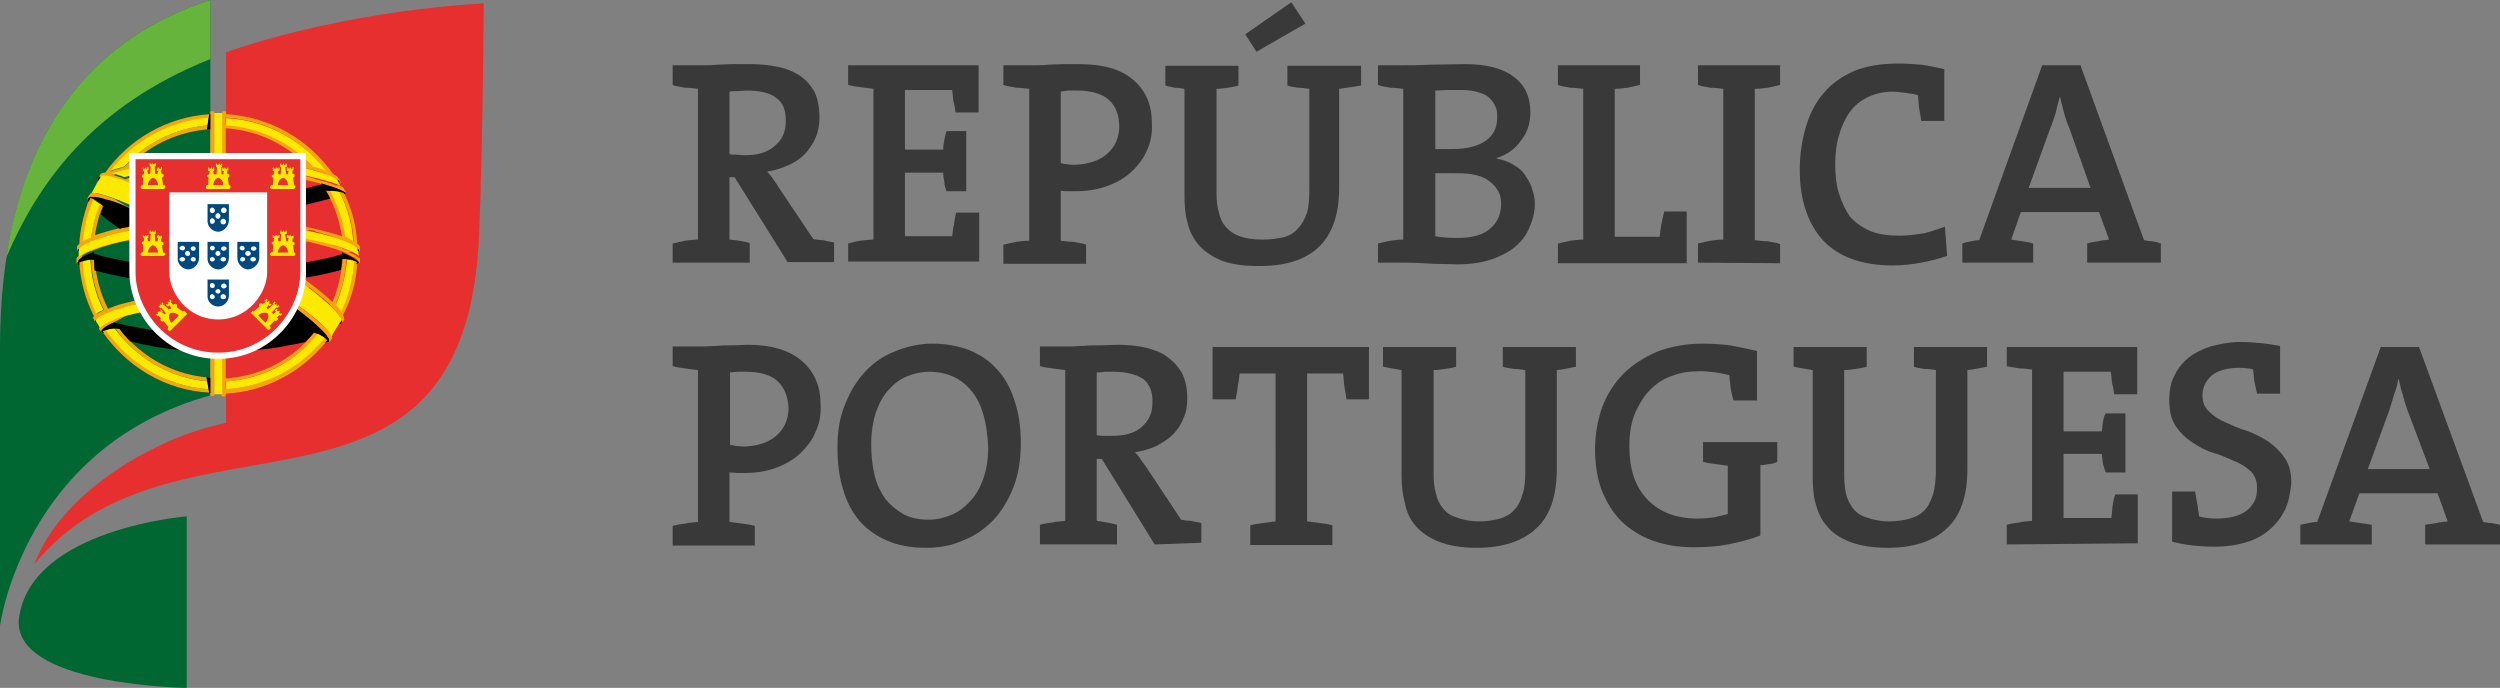 <?xml version="1.0" encoding="utf-8"?>
<!-- Generator: Adobe Illustrator 25.2.1, SVG Export Plug-In . SVG Version: 6.00 Build 0)  -->
<svg version="1.0" id="Camada_1" xmlns="http://www.w3.org/2000/svg" xmlns:xlink="http://www.w3.org/1999/xlink" x="0px" y="0px"
	 viewBox="0 0 444.5 122.3" style="enable-background:new 0 0 444.5 122.3;" xml:space="preserve">
<rect x="0" y="0" width="444.5" height="122.3" fill="#808080" stroke="none"/>
<style type="text/css">
	.st0{fill:#006632;}
	.st1{fill:#E62F2E;}
	.st2{fill:#67B43C;}
	.st3{fill:#F7A412;}
	.st4{fill:#FBE900;}
	.st5{fill:#FFFFFF;}
	.st6{fill:#00487D;}
	.st7{fill:#393939;}
</style>
<path class="st0" d="M37.4,0C12.6,8,0,29.1,0,61.8v49.5c0,0,4.1-31.8,37.4-41V0z"/>
<path class="st1" d="M40.2,9.3c0,0,18.9-7.1,45.8-8.7c0,0-0.1,22.5-0.8,40.8C83,99.2,31.4,69.5,6.1,100.3
	c5.1-13.4,22.4-22.8,34.1-25.1L40.2,9.3z"/>
<path class="st0" d="M33.2,91.8c0,0-27.5,2.2-29.8,17.9c-1.8,12.2,29.8,12.6,29.8,12.6V91.8z"/>
<path class="st2" d="M1.1,45.8c5.7-13.3,15.3-26.9,36.3-35.3V0C16.9,6.6,4.7,22.2,1.1,45.8z"/>
<path class="st3" d="M38.1,69.9v0.4c0,0,0,0.1-0.1,0.1h-0.5l-0.1-0.1v-6.8c0.2,0,0.5,0.1,0.7,0.1v5.7L38.1,69.9z M37.2,69.8
	c-7.9-0.4-14.7-4.7-18.9-10.7c0-0.1-0.1-0.2-0.1-0.2c0.2-0.2,0.4-0.2,0.6-0.3c4.1,6,10.7,10.1,18.3,10.6L37.2,69.8z M17,57.2
	c-0.1,0-0.1-0.1-0.2-0.1c0-0.1-0.2-0.5-0.2-0.5h-0.1c0.1-0.2,0.1-0.3,0.2-0.4c-1.5-2.9-2.4-6.2-2.6-9.5c0.2-0.2,0.4-0.2,0.7-0.2
	c0.1,3.3,1.1,6.5,2.4,9.3c0.4-0.2,0.8-0.4,1.3-0.7c-1.4-2.7-2.2-5.8-2.3-8.9h0.7c0.1,3.1,1,6.1,2.3,8.7c0.8-0.3,1.7-0.7,2.6-0.9
	c0.8-0.2,1.7-0.4,2.6-0.7l0.2,0.7c-0.9,0.2-1.8,0.4-2.7,0.7h-0.1c-0.1,0.1-0.1,0.1-0.1,0.1s-0.1,0-0.1,0.1h-0.2
	c-0.1,0.1-0.1,0.1-0.2,0.2H21c0,0.1-0.1,0.1-0.1,0.1s-0.1,0-0.1,0.1c-0.1,0-0.2,0.1-0.3,0.1c-0.2,0.2-0.5,0.2-0.8,0.3
	c-0.2,0.1-0.4,0.2-0.6,0.3H19c0,0-0.1,0-0.1,0.1h-0.1c-0.2,0.1-0.3,0.2-0.5,0.2l-0.1,0.1h-0.1c0,0-0.1,0-0.1,0.1
	c-0.1,0.1-0.2,0.1-0.3,0.2c-0.2,0.2-0.5,0.3-0.5,0.5v0.1C16.9,57,16.9,57,17,57.2C16.9,57.1,16.9,57.2,17,57.2L17,57.2z M18.1,58.8
	c-0.1,0.1-0.1,0.2,0,0.3c-0.1,0-0.2-0.1-0.2-0.2c-0.1-0.2-0.3-0.4-0.3-0.4v-0.1c0-0.1,0.1-0.2,0.1-0.2v-0.1c0.1-0.1,0.3-0.2,0.5-0.4
	v-0.1h0.1c0.1-0.1,0.2-0.1,0.2-0.1l0.1-0.1h0.1v-0.1c0.1,0,0.1,0,0.1-0.1h0.1c0.1-0.1,0.2-0.2,0.4-0.2c0.1,0,0.1-0.1,0.2-0.1
	c0.2-0.1,0.4-0.2,0.6-0.3c0.1,0,0.1-0.1,0.2-0.1s0.1,0,0.1-0.1c0.1,0,0.1,0,0.2-0.1h0.1c0.1-0.1,0.1-0.1,0.2-0.2H21
	c0.1-0.1,0.2-0.1,0.3-0.1v-0.1h0.1c0.1,0,0.1-0.1,0.3-0.1c0.1,0,0.1-0.1,0.1-0.1h0.1c0.1,0,0.1,0,0.1-0.1c1-0.2,2-0.4,2.9-0.7
	c0.1,0.2,0.2,0.4,0.4,0.6c-1.1,0.2-2.2,0.4-3.2,0.8C20.8,57.1,18.6,58,18.1,58.8L18.1,58.8z M14,46.3c0,0.1-0.1,0.2-0.1,0.2
	c-0.1,0.1-0.2,0.3-0.1,0.5c-0.1-0.1-0.2-0.2-0.2-0.2V46c0.1-0.2,0.1-0.3,0.3-0.4c0-0.1,0-0.1,0.1-0.1c0.1-0.2,0.4-0.3,0.6-0.4
	c0,0,0.1,0,0.1-0.1h0.1l0.1-0.1H15c0-0.1,0.1-0.1,0.1-0.1c0.1,0,0.1,0,0.1-0.1c0.1,0,0.1,0,0.2-0.1c0.1,0,0.1,0,0.1-0.1h0.1
	c0-0.1,0.1-0.1,0.1-0.1h0.1v-0.1c0.1,0,0.1,0,0.2-0.1c0.2-0.1,0.5-0.2,0.7-0.3h0.1C16.9,44,17,44,17,44l0,0l0.1-0.1
	c0,0,0.1,0,0.1-0.1h0.1v-0.1h0.2l0.1-0.1h0.1c0,0,0.1,0,0.1-0.1h0.1l0.1-0.1h0.2c0.1-0.1,0.1-0.1,0.1-0.1h0.1c0,0,0.1,0,0.1-0.1H19
	l0.1-0.1h0.1c0.1,0,0.1,0,0.1-0.1h0.2c0.1-0.1,0.1-0.1,0.2-0.1s0.1-0.1,0.1-0.1H20c0.1,0,0.1-0.1,0.1-0.1h0.2c0,0,0.1,0,0.1-0.1h0.3
	l0.1-0.1H21c0,0,0.1,0,0.1-0.1h0.2c0,0,0.1,0,0.1-0.1h0.3l0.1-0.1h0.3c0.1-0.1,0.1-0.1,0.1-0.1h0.3c0.2-0.1,0.5-0.2,0.8-0.2v0.8
	c-0.3,0-0.5,0.1-0.8,0.1c-2,0.4-4.2,1-5.9,1.7c-0.1,0.1-0.4,0.2-0.6,0.2c-0.5,0.2-1.1,0.5-1.4,0.8C14.5,46,14.3,46.1,14,46.3
	C14.1,46.3,14.1,46.3,14,46.3L14,46.3z M64,46v0.7c0,0.1-0.2,0.2-0.2,0.2c0.2-0.2,0-0.4-0.1-0.5c0,0-0.1-0.1-0.1-0.2h-0.1v-0.1
	c-0.1,0-0.1-0.1-0.2-0.1c-0.1-0.1-0.2-0.2-0.5-0.3c-0.4-0.2-0.8-0.4-1.3-0.7c-0.1-0.1-0.1-0.1-0.2-0.1c-0.2-0.1-0.3-0.2-0.5-0.2
	c-1.7-0.7-3.9-1.2-5.9-1.7c-0.2,0-0.5-0.1-0.7-0.1v-0.8c0.2,0.1,0.5,0.2,0.8,0.2h0.3c0.1,0,0.1,0,0.2,0.1h0.3l0.1,0.1h0.3
	c0,0.1,0.1,0.1,0.1,0.1h0.2c0,0.1,0.1,0.1,0.1,0.1h0.2l0.1,0.1h0.3c0,0.1,0.1,0.1,0.1,0.1h0.2c0,0,0,0.1,0.1,0.1h0.2
	c0.1,0,0.2,0.1,0.2,0.1c0.1,0,0.1,0,0.2,0.1h0.2c0.1,0.1,0.1,0.1,0.2,0.1s0.1,0,0.2,0.1H59c0,0.1,0.1,0.1,0.1,0.1H59
	c0.1,0,0.1,0,0.2,0.1h0.2l0.1,0.1h0.2l0.1,0.1H60c0.1,0.1,0.1,0.1,0.2,0.1c0.2,0,0.2,0.1,0.3,0.1c0,0,0.1,0,0.1,0.1h0.2l0.1,0.1H61
	c0,0,0.1,0,0.1,0.1h0.2c0.2,0.1,0.5,0.2,0.7,0.3h0.2c0,0.1,0,0.1,0.1,0.1h0.1c0,0.1,0.1,0.1,0.1,0.1H62c0,0,0.1,0,0.1,0.1h0.2V45
	h0.1l0.1,0.1h0.1c0.1,0,0.1,0.1,0.2,0.1h0.1v0.1H63c0.1,0,0.1,0.1,0.1,0.1h0.1l0.1,0.1c0.2,0.2,0.5,0.3,0.6,0.4H64
	C63.8,45.7,63.9,45.8,64,46L64,46z M64,43.8v0.7c0,0.1-0.1,0.2-0.2,0.2c0.1-0.1,0-0.2-0.2-0.4l-0.1-0.1c-0.2-0.2-0.4-0.4-0.7-0.5
	h-0.1v-0.1h-0.1c0,0-0.1,0-0.1-0.1h-0.1l-0.1-0.1h-0.1v-0.1H62l-0.1-0.1h-0.1l-0.1-0.1c0,0-0.1,0-0.1-0.1h-0.2l-0.1-0.1h-0.1
	c-0.1,0-0.1-0.1-0.2-0.1c-0.2-0.1-0.5-0.2-0.8-0.3c-0.1,0-0.1,0-0.2-0.1h-0.2v-0.1h-0.2c0,0-0.1-0.1-0.2-0.1c0,0-0.1-0.1-0.2-0.1
	s-0.1,0-0.2-0.1c-0.2,0-0.2-0.1-0.4-0.1c-0.1,0-0.1-0.1-0.2-0.1h-0.2c0-0.1-0.1-0.1-0.2-0.1s0.9,0.3,0.8,0.3s-0.2,0-0.2-0.1
	c-0.1,0-0.2-0.1-0.4-0.1c0,0-0.1,0-0.2-0.1h-0.2c0-0.1-0.1-0.1-0.2-0.1s-0.2,0-0.2-0.1h-0.2c-0.1-0.1-0.2-0.1-0.2-0.1h-0.2v-0.1
	h-0.2c-0.1,0-0.1-0.1-0.2-0.1h-0.2c-0.1,0-0.1-0.1-0.2-0.1h0V41h-0.4c-0.1-0.1-0.1-0.1-0.2-0.1h-0.2c-0.1-0.1-0.2-0.1-0.2-0.1
	C54.8,41,54.6,41,54.4,41v-0.7c0.2,0.1,0.5,0.1,0.8,0.2c2.2,0.5,4.1,1,5.6,1.5c-0.4-2.4-1.1-4.7-2.1-6.7L58,33.9c0,0-0.1,0-0.1-0.1
	h0.8c1.4,2.6,2.4,5.3,2.8,8.3c0.5,0.2,1,0.5,1.4,0.8c-0.2-3.2-1.1-6.2-2.6-8.9c0.3,0.1,0.5,0.2,0.8,0.2c0,0.1,0.1,0.2,0.1,0.2
	c1.3,2.7,2.2,5.7,2.3,8.9C63.8,43.5,63.9,43.7,64,43.8L64,43.8z M63.6,46.7c-0.1,0.1-0.1,0.2-0.1,0.4c-0.2,3.2-1.1,6.2-2.5,8.9
	c0.2,0.4,0.2,0.7,0.2,0.9c0,0-0.2,0.3-0.4,0.4c-0.1,0.2-0.1,0.2-0.3,0.2c0.2-0.1,0.4-0.3,0.2-0.7v-0.2c-0.1-0.1-0.2-0.2-0.2-0.3
	c-0.2-0.2-0.4-0.5-0.6-0.8h-0.1v-0.1l-0.1-0.1c-0.3-0.4-0.7-0.7-1-1.1c0-0.1-0.1-0.1-0.1-0.2c-0.2-0.1-0.2-0.2-0.4-0.3L58,53.5
	c-0.2-0.1-0.2-0.2-0.4-0.3v-0.1c-0.1,0-0.1-0.1-0.2-0.1c-0.2-0.2-0.3-0.2-0.5-0.4l-0.1-0.1c-0.1,0-0.1,0-0.1-0.1c0,0-0.1,0-0.2-0.1
	c-0.1-0.1-0.2-0.2-0.2-0.2c-0.1,0-0.1,0-0.1-0.1c0,0-0.1,0-0.1-0.1H56c0-0.1-0.1-0.1-0.2-0.2c0,0-0.1-0.1-0.2-0.1
	c0-0.1-0.1-0.1-0.2-0.2l-0.2-0.2c-0.1,0-0.1-0.1-0.2-0.1c-0.1-0.1-0.2-0.1-0.2-0.2c-0.1-0.1-0.2-0.1-0.2-0.2h-0.1l-0.1-0.1
	c-0.1,0-0.1-0.1-0.1-0.1s-0.1,0-0.1-0.1H55L54.8,51c0,0,0,0-0.1,0c0-0.1-0.1-0.1-0.1-0.1l-0.1-0.1c0,0-0.1,0-0.1-0.1
	c0,0-0.1,0-0.1-0.1h-0.1L54,50.4c0.1-0.2,0.1-0.5,0.1-0.8c2,1.5,3.8,2.9,5,4.1c0.8-1.8,1.3-3.8,1.6-5.7v-0.2c0-0.1,0-0.2,0.1-0.2V47
	c0,0,0-0.1,0.1-0.2V46h0.7c-0.2,2.9-0.8,5.6-1.9,8c0.4,0.5,0.8,0.8,1,1.2c1.3-2.8,2.1-5.8,2.3-9C63.2,46.4,63.4,46.5,63.6,46.7
	L63.6,46.7z M58.3,60.5l-0.2,0.2L58,60.8L57.8,61c-4.3,5.2-10.6,8.6-17.7,9v0.4c0,0,0,0.1-0.1,0.1h-0.5l-0.1-0.1v-6.7
	c0.2,0,0.5-0.1,0.7-0.1v3.7c5.6-0.4,10.5-2.7,14.2-6.4c0.1-0.1,0.2-0.2,0.2-0.2v-0.1c0.5-0.5,0.9-0.9,1.3-1.4l0.7,0.2
	c-3.9,4.8-9.8,8-16.4,8.4v1.4c7.1-0.4,13.4-3.9,17.6-9.2C58.1,60.2,58.2,60.3,58.3,60.5z M59,59.8c0.1,0.2,0.1,0.3,0,0.4
	c0,0-0.2,0.4-0.3,0.5s-0.2,0.2-0.5,0.3c0.1-0.1,0.5-0.1,0.2-0.7c0-0.1,0-0.2-0.1-0.2s-0.2-0.2-0.2-0.4c-0.2-0.3-0.6-0.7-1-1.1
	c-0.2-0.1-0.3-0.2-0.5-0.4c-1-0.9-2.3-2-4-3.3c0.2-0.2,0.2-0.4,0.3-0.6c2,1.4,3.6,2.8,4.7,3.8l0.2,0.2v0.1H58v0.1h0.1v0.1
	c0.1,0,0.1,0,0.1,0.1v0.1h0.1l0.1,0.1c0.1,0.1,0.1,0.2,0.2,0.2v0.1h0.1V59c0.2,0.2,0.3,0.4,0.4,0.6c0,0.1,0,0.1,0.1,0.1L59,59.8
	L59,59.8z M37.4,22.3v-2.4c0-0.1,0.1-0.1,0.1-0.1H38c0.1,0,0.1,0,0.1,0.1v7.4h-0.7L37.4,22.3z M13.7,44.5v-0.7
	c0.1-0.2,0.2-0.3,0.4-0.4c0.1-2.6,0.8-5.2,1.6-7.6c0.1,0,0.1-0.1,0.1-0.1c0-0.1,0-0.1,0.1-0.2c0-0.1,0.1-0.2,0.1-0.2
	c0-0.1,0-0.1,0.1-0.1s0.3,0.1,0.6,0.2c-1.1,2.3-1.6,4.8-1.9,7.4c0.4-0.2,0.9-0.5,1.4-0.8c0.3-2.1,0.8-4.1,1.6-5.9
	c0.1,0.2,0.3,0.3,0.5,0.5c-0.1,0.3-0.2,0.7-0.4,1v0.1c-0.5,1.3-0.8,2.7-1,4.1c1.6-0.5,3.5-1.1,5.6-1.5c0.2-0.1,0.5-0.1,0.8-0.2V41
	c-0.3,0-0.5,0-0.7,0.1c0,0-0.1,0-0.1,0.1h-0.2c-0.1,0-0.1,0-0.1,0.1h-0.4v0.1h-0.2c-0.1,0-0.1,0.1-0.1,0.1h-0.2
	c-0.1,0-0.1,0.1-0.1,0.1H21c-0.1,0.1-0.1,0.1-0.1,0.1c-0.1,0-0.1,0-0.2,0.1h-0.1c-0.1,0.1-0.1,0.1-0.2,0.1s-0.1,0-0.1,0.1h-0.2
	C20,42,20,42.1,20,42.1c-0.1,0-0.3,0.1-0.4,0.1C19,42,18.9,42,18.8,42l-0.1,0.1c0,0-0.1,0-0.1,0.1h-0.2c-0.1,0-0.1,0.1-0.1,0.1
	c-0.1,0-0.2,0.1-0.4,0.1c-0.1,0.1-0.1,0.1-0.1,0.1l-0.1,0.1c-0.1,0.1-0.2,0.1-0.4,0.1v0.1H17l-0.1,0.1c-0.2,0.1-0.5,0.2-0.7,0.3
	h-0.1C16,43,16,43.1,16,43.1h-0.1c0,0-0.1,0-0.1,0.1h-0.1c0,0.1,0,0.1-0.1,0.1l-0.1,0.1h-0.1c-0.1,0.1-0.1,0.1-0.1,0.1l-0.1,0.1
	L15,43.5c-0.1,0-0.1,0.1-0.1,0.1c-0.1,0-0.1,0-0.1,0.1h-0.1c-0.3,0.2-0.4,0.3-0.7,0.5c-0.1,0.2-0.4,0.3-0.2,0.4
	C13.7,44.6,13.7,44.6,13.7,44.5L13.7,44.5z M37.4,20.3h-0.2H37.4z M60.6,33.1c0.2,0.2,0.5,0.2,0.5,0.4c0,0,0.3,0.5,0.4,0.6
	c0.1,0.2-0.1,0.3-0.2,0.3c0.2,0,0.2-0.2-0.1-0.3c0,0-0.1-0.1-0.2-0.1l0,0c-0.7-0.4-1.7-0.8-2.9-1.1l-0.9-0.2
	c-0.8-0.2-1.8-0.5-2.8-0.7v-0.7c0.1,0.1,0.2,0.1,0.3,0.1h0.1l0.1,0.1h0.3c0,0.1,0.1,0.1,0.1,0.1h0.2c0,0,0,0.1,0.1,0.1h0.2
	c0,0,0.1,0,0.1,0.1H56c0.1,0,0.1,0.1,0.1,0.1h0.3c0.1,0.1,0.1,0.1,0.2,0.1c0.3,0.1,0.7,0.2,1,0.2c0.1,0.1,0.1,0.1,0.2,0.1
	s0.2,0,0.3,0.1c0.2,0,0.2,0.1,0.4,0.1c0.5,0.2,0.9,0.3,1.2,0.5C60,32.9,60.3,32.9,60.6,33.1C60.5,33.1,60.6,33.1,60.6,33.1z
	 M39.5,20.3v-0.4c0-0.1,0-0.1,0.1-0.1h0.5c0.1,0,0.1,0,0.1,0.1v0.4c7.9,0.5,14.7,4.5,19,10.6c0.3,0.2,0.5,0.3,0.8,0.5
	c0,0,0.4,0.7,0.5,0.8c0.2,0.2,0.1,0.3-0.1,0.4c0.1-0.1,0.2-0.2-0.2-0.4c-0.1,0-0.2-0.1-0.2-0.2l-0.1-0.1h-0.1
	c-0.3-0.2-0.7-0.4-1.1-0.6h-0.2c0-0.1-0.1-0.1-0.1-0.1h-0.1l-0.1-0.1H58c0.1-0.1,0.1-0.1,0-0.1s-0.1-0.1-0.2-0.1h-0.2v-0.1
	c-0.1,0-0.2,0-0.3-0.1h-0.2c-0.1-0.1-0.1-0.1-0.2-0.1s-0.1,0-0.2-0.1h-0.2c-0.1,0-0.1-0.1-0.2-0.1h-0.2c0-0.1,0-0.1-0.1-0.1
	c-0.4-0.1-0.8-0.2-1.2-0.3c-0.1,0-0.2-0.1-0.2-0.1h-0.2c0.3,0.1,0.2,0.1,0.1,0.1s-0.2-0.1-0.2-0.1v-1.6c0.4,0.4,0.8,0.8,1.1,1.2
	c0.9,0.2,1.8,0.5,2.5,0.8c-4.1-5.4-10.5-9-17.8-9.4v1.3c4.9,0.3,9.4,2.2,12.9,5h-1c-3.3-2.5-7.4-4.1-11.9-4.4v4.4h-0.7v-6.5
	L39.5,20.3z M23.1,60.6c3.6,3.6,8.3,6,13.7,6.5l0.2,0.7c-6.8-0.6-12.8-4.1-16.5-9.4c0.4,0,0.7,0.1,0.8,0.1
	C21.8,59.2,22.4,59.9,23.1,60.6C23,60.6,23.1,60.6,23.1,60.6z M15.6,35.6c-0.1-0.2,0-0.4,0-0.5l0.4-0.6c0.1-0.1,0.2-0.2,0.4-0.2h0.2
	c0.1,0,0.3,0,0.5,0.1c0.4,0.1,0.9,0.2,1.4,0.3c0.1,0.1,0.4,0.2,0.6,0.2c0.1,0,0.1,0,0.2,0.1h0.1l0.1,0.1h0.1l0.1,0.1H20l0.1,0.1h0.1
	c0,0.1,0.1,0.1,0.1,0.1h0.1c0,0,0.1,0,0.1,0.1h0.1c0,0.1,0.1,0.1,0.1,0.1h0.1v0.1h0.1l0.1,0.1h0.1c0,0,0.1,0,0.1,0.1h0.1
	c0.1,0.1,0.1,0.1,0.1,0.1s0.1,0,0.1,0.1h0.1c0,0,0,0.1,0.1,0.1h0.1c0.1,0,0.1,0.1,0.1,0.1s0.1,0,0.1,0.1h0.1c0.1,0,0.1,0.1,0.1,0.1
	h0.1c0,0,0.1,0,0.1,0.1h0.1l0.1,0.1h0.1l0.1,0.1h0.1c0,0,0.1,0,0.1,0.1h0.1c0,0.1,0,0.1,0.1,0.1h0.1v0.8c-1.8-0.8-3.3-1.4-4.5-1.7
	c-0.2-0.1-0.4-0.2-0.6-0.2c-0.5-0.2-1-0.2-1.4-0.3h-0.7C15.9,35,15.7,35.1,15.6,35.6L15.6,35.6z M36.8,23c-4.2,0.4-8.1,1.9-11.3,4.3
	h-1c3.5-2.8,7.7-4.6,12.4-5L36.8,23z M19.4,30.7L19.4,30.7L19.4,30.7z M17.9,31.4h0.2c0.1-0.1,0.2-0.1,0.4-0.1h0.4
	c0,0.1,0.1,0.1,0.1,0.1h0.4c0.1,0.1,0.1,0.1,0.2,0.1h0.1c0.1,0.1,0.1,0.1,0.3,0.1c0.3,0.1,0.7,0.2,1,0.3l0.1,0.1h0.1l0,0
	c0.1,0,0.2,0.1,0.4,0.1h0.1l0.1,0.1H22c0.1,0.1,0.1,0.1,0.1,0.1h0.1c0,0.1,0.1,0.1,0.1,0.1h0.1c0.1,0,0.1,0.1,0.1,0.1h0.1
	c0.1,0,0.1,0.1,0.2,0.1c0.1,0.1,0.1,0.1,0.1,0.1H23l0.1,0.1h0.1c0.1,0,0.1,0.1,0.2,0.1v-1.4c-0.2,0.1-0.5,0.2-0.7,0.2
	c-0.1,0.1-0.3,0.1-0.5,0.2l-0.1-0.1H22l-0.1-0.1h-0.1c0-0.1-0.1-0.1-0.1-0.1h-0.1c-0.4-0.2-0.8-0.2-1.1-0.4h-0.2
	c-0.1-0.1-0.1-0.1-0.1-0.1h0.1c0.1-0.1,0.1-0.1,0.1-0.1c0.1,0,0.1-0.1,0.1-0.1c0.1,0,0.2-0.1,0.4-0.1c0,0,0.1,0,0.1-0.1
	c0.7-0.2,1.4-0.4,2.3-0.6v-0.7h-0.1h0.1v-0.9l-1.2,1.2c-1,0.3-1.8,0.5-2.5,0.8c4.1-5.3,10.4-8.9,17.5-9.5l0.2-0.7
	c-7.7,0.5-14.4,4.5-18.6,10.4c-0.4,0-0.6,0.1-0.8,0.2l-0.4,0.7v0.3C17.4,31.7,17.6,31.4,17.9,31.4z"/>
<path class="st4" d="M16.2,42.2c0.3-2.1,0.8-4.1,1.6-5.9c-0.5-0.4-0.9-0.6-1.2-0.8c-1.1,2.3-1.6,4.8-1.9,7.4
	C15.2,42.7,15.7,42.4,16.2,42.2z M59.7,54.2c0.4,0.5,0.8,0.8,1,1.2c1.3-2.8,2.1-5.8,2.3-9c-0.5-0.2-1-0.2-1.3-0.2
	C61.4,49,60.8,51.7,59.7,54.2z M18.4,55.1c-1.4-2.7-2.2-5.8-2.3-8.9c-0.4,0-0.8,0.1-1.4,0.3c0.1,3.3,1.1,6.5,2.4,9.3
	C17.5,55.5,17.9,55.3,18.4,55.1z M40.2,67.8v1.4c7.1-0.4,13.4-3.9,17.6-9.2c-0.3-0.2-0.8-0.4-1.3-0.7C52.7,64.2,46.8,67.4,40.2,67.8
	z M20.4,58.4c-0.5,0-1,0.1-1.6,0.3c4,5.9,10.7,10,18.3,10.5l-0.2-1.4C30.1,67.2,24.2,63.6,20.4,58.4z M40.2,22.3
	c4.9,0.3,9.4,2.2,12.9,5h1.3v1.1c0.4,0.4,0.8,0.8,1.1,1.2c0.9,0.2,1.8,0.5,2.5,0.8c-4.1-5.4-10.5-9-17.8-9.4L40.2,22.3z M60.3,34
	c-0.7-0.1-1.2-0.2-1.7-0.2c1.4,2.6,2.4,5.3,2.8,8.3c0.5,0.2,1,0.5,1.4,0.8C62.6,39.7,61.7,36.7,60.3,34z M19.6,30.4
	c4.1-5.3,10.4-8.9,17.5-9.5l-0.2,1.4c-4.7,0.4-8.9,2.2-12.4,5h-1.2v1.1l-1.2,1.2C21.2,29.9,20.3,30.1,19.6,30.4z"/>
<path class="st4" d="M59.9,31.9c-1.1-0.8-3.4-1.4-5.6-2v1.3c2.7,0.6,5.2,1.3,6.2,1.8L59.9,31.9z"/>
<path class="st4" d="M22.1,31.5c0.4-0.1,0.8-0.2,1.2-0.3V30c-1.3,0.2-2.4,0.5-3.3,0.8C20.6,31,21.4,31.2,22.1,31.5z"/>
<path class="st4" d="M23.3,41c-0.3,0-0.5,0-0.7,0.1c-3.5,0.7-7.4,1.9-8.6,3.1v0.1v1.4c1-1,4.4-2.2,8.6-3c0.2-0.1,0.5-0.2,0.8-0.2
	L23.3,41z"/>
<path class="st4" d="M63.6,44.2c-1.1-1.2-5.1-2.4-8.6-3.1C54.8,41,54.6,41,54.4,41v1.4c0.2,0.1,0.5,0.2,0.8,0.2
	c4.2,0.8,7.6,2,8.6,2.9L63.6,44.2C63.6,44.3,63.6,44.2,63.6,44.2z"/>
<path class="st4" d="M24.5,54c-0.9,0.2-1.8,0.4-2.7,0.7c-2.1,0.6-4.4,1.5-4.8,2.3l0.8,1.3c0.5-0.6,2-1.4,4.5-2.2
	c1-0.2,2-0.4,2.9-0.7C24.9,54.9,24.7,54.4,24.5,54z"/>
<path class="st4" d="M39.5,20.1h-1.4v7.2h1.4V20.1z"/>
<path class="st4" d="M38.8,63.6h-0.7v6.5h1.4v-6.5H38.8z"/>
<path class="st4" d="M60.5,56.4c-0.9-1.5-3.5-3.6-6.4-5.9c-0.2,1.3-0.6,2.6-1.1,3.8c3.3,2.4,5.6,4.4,5.9,5.5l1.8-2.9
	C60.8,56.7,60.7,56.6,60.5,56.4z"/>
<path class="st4" d="M23.3,32.6c-2.2-0.9-3.8-1.4-4.8-1.4c-0.3,0-0.5,0.1-0.6,0.1l-1.6,3h0.2c1.1,0,3.6,0.8,6.8,2.2V32.6z"/>
<path d="M58.5,60.3C58.5,60.3,58.4,60.3,58.5,60.3c-0.1-0.2-0.1-0.2-0.2-0.3c-0.2-0.4-0.8-1.1-1.7-1.9c0-0.1-0.1-0.1-0.1-0.1
	c-0.9-0.9-2.3-2-3.9-3.2c-0.6,1.6-1.6,3-2.8,4.2c-1.4,1.4-3.1,2.6-5,3.3c2.4-0.2,4.7-0.5,6.5-0.9c0.7-0.1,1.7-0.3,3-0.6
	c0.5-0.5,1.1-1.1,1.5-1.7c1.3,0.4,2.2,1.1,2.4,1.4c-0.2,0.2-0.2,0.2-0.4,0.4H58c0.1,0,0.2,0,0.2-0.1C58.4,60.9,58.6,60.8,58.5,60.3z
	 M63.8,46.6L63.8,46.6L63.8,46.6c-0.1-0.1-0.1-0.1-0.2-0.1l-0.1-0.1c-0.1-0.1-0.1-0.2-0.2-0.2c-0.5-0.3-1.1-0.8-2-1.1
	c-0.2-0.1-0.3-0.2-0.5-0.2v0.3c-2.3,0.7-5,1.2-6.6,1.5V48c0,0.4-0.1,0.9-0.1,1.4c2.6-0.4,4.7-0.9,6.5-1.4c0.1-0.6,0.2-1.3,0.2-1.9
	c0.5-0.1,1.6-0.1,2.7,0.5c-0.1,0.1-0.1,0.2-0.1,0.4c0.2-0.1,0.2-0.2,0.3-0.2L63.8,46.6L63.8,46.6z M60.4,57.6h0.2
	c0.1-0.1,0.2-0.3,0.2-0.7L60.4,57.6z M60.3,32.4c0.1-0.1,0.1-0.2-0.2-0.4c-0.1,0-0.2-0.1-0.2-0.2L60.3,32.4L60.3,32.4z M63.8,44.6
	c0.1-0.1,0-0.2-0.2-0.4v0.4H63.8z M54.4,33.5v2.9c1.7-0.4,3.2-0.8,4.3-1.1c-0.2-0.5-0.5-1-0.8-1.4c0.4,0.1,1.7-0.1,3.2,0.4
	c0,0.1,0.1,0.2,0.1,0.2c0.1,0,0.1-0.1,0.1-0.1h0.1c0.1,0,0.2-0.2-0.2-0.3c0,0-0.1-0.1-0.2-0.1c-0.9-0.5-2.2-0.9-3.9-1.4
	c0,0.1,0.1,0.1,0.1,0.2C56.4,33,55.4,33.2,54.4,33.5z"/>
<path d="M17,56.9c-0.1,0.1-0.1,0.2-0.1,0.2s0,0.1,0.1,0.1h0.1L17,56.9z M27.8,59c0-0.1-0.1-0.2-0.1-0.2c-2.3-0.4-4.7-0.8-7.2-1.4
	c0,0-0.1,0-0.1-0.1c-1.1,0.4-2,0.9-2.3,1.4c-0.1,0.1-0.1,0.2,0,0.3s0.3,0.2,0.4,0.2c-0.1-0.1-0.2-0.2-0.2-0.3c1.4-0.7,2.7-0.5,3-0.4
	c0.5,0.8,1.2,1.5,1.9,2.2c2.7,0.7,5.9,1.3,9.5,1.6C30.8,61.5,29.3,60.3,27.8,59z M37.2,69.8c0.1,0,0.2,0.1,0.2,0.1v-2.7
	c-0.2,0-0.5-0.1-0.7-0.1L37.2,69.8z M23.3,48v-1.4c-1.7-0.3-4.4-0.8-6.6-1.5v-0.3c-0.3,0.1-0.5,0.2-0.8,0.3
	c-0.2,0.1-0.4,0.2-0.6,0.2v0.1h-0.1c-0.4,0.2-0.9,0.5-1.2,0.8c0,0.1-0.1,0.1-0.1,0.2l0.1,0l-0.1,0.1v0.1h-0.1v0.3
	c0.1,0,0.1,0.1,0.3,0.2c0-0.2,0-0.3-0.1-0.4c1.2-0.6,2.3-0.6,2.7-0.5c0,0.6,0.1,1.3,0.1,1.9c1.7,0.4,4,1,6.5,1.4
	C23.3,49.4,23.3,48,23.3,48z M15.8,35.9c0.1-0.2,0.1-0.5,0.3-0.7c0.3,0.1,1.4,0.5,2.3,1.5c-0.2,0.5-0.4,0.9-0.5,1.4
	c0.9,0.8,2,1.6,3.4,2.6c0.5-0.2,0.9-0.2,1.4-0.3c0.2-0.1,0.5-0.1,0.8-0.2v-3c-1.7-0.8-3.1-1.4-4.4-1.7H19c-1.1-0.4-2-0.5-2.5-0.5H16
	c-0.1,0.1-0.3,0.2-0.4,0.5v-0.1v0.1C15.6,35.6,15.7,35.8,15.8,35.9z M37.4,20.3h-0.2L36.8,23c0.2,0,0.4,0,0.6,0V20.3z M14,44.6v-0.4
	c-0.1,0.2-0.2,0.3-0.1,0.4H14z M17.5,32.2c0-0.2-0.1-0.2-0.1-0.3c0-0.2,0.1-0.5,0.5-0.5L17.5,32.2z"/>
<path class="st5" d="M38.8,63.8c-9.5,0-15.8-8-15.8-15.4V27.2h31.4v21.2C54.5,55.8,48.2,63.8,38.8,63.8z"/>
<path class="st1" d="M47.5,48.4c0,3.6-3.3,8.4-8.7,8.4c-5.5,0-8.7-4.8-8.7-8.4V34.2h17.4V48.4z M24.1,28.3v20.1
	c0,6.9,5.9,14.3,14.7,14.3c8.7,0,14.6-7.4,14.6-14.3V28.3H24.1z"/>
<path class="st4" d="M26.3,32.9c0.1-1.1,0.9-1.3,0.9-1.3s0.8,0.2,0.9,1.3H26.3z M29,32.9l-0.2-1.3c0.2-0.1,0.3-0.2,0.3-0.4
	s-0.1-0.3-0.4-0.3l-0.1-0.6h0.1c0.1,0,0.1-0.1,0.1-0.1v-0.5h-0.2V30h-0.3v-0.2h-0.2V30H28v-0.2h-0.1v0.5c0,0,0,0.1,0.1,0.1h0.1
	L28,30.9h-0.4l-0.1-1.3h0.1l0.1-0.1V29h-0.2v0.2h-0.3V29h-0.1v0.2h-0.3V29h-0.2v0.5c0,0,0.1,0,0.1,0.1h0.1l-0.1,1.3h-0.4l-0.1-0.6
	h0.1l0.1-0.1v-0.5h-0.2V30H26v-0.2h-0.2V30h-0.3v-0.2h-0.1v0.5c0,0,0,0.1,0.1,0.1h0.1V31h-0.1c-0.1,0-0.3,0.2-0.3,0.3
	s0.1,0.3,0.3,0.3l-0.1,1.3c-0.2,0-0.4,0.2-0.4,0.4s0.1,0.3,0.4,0.3H29c0.2,0,0.4-0.2,0.4-0.3C29.4,33,29.3,32.9,29,32.9z"/>
<path class="st4" d="M37.9,32.9c0.1-1.1,0.9-1.3,0.9-1.3s0.9,0.2,0.9,1.3H37.9z M40.7,32.9L40.7,32.9l-0.2-1.3
	c0.2-0.1,0.3-0.2,0.3-0.4s-0.2-0.3-0.3-0.3h-0.1v-0.6h0.2v-0.5h-0.2V30h-0.3v-0.2h-0.2V30h-0.2v-0.2h-0.2v0.5l0.1,0.1h0.2L39.7,31
	h-0.3l-0.1-1.3h0.1l0.1-0.1v-0.5h-0.2v0.2h-0.2v-0.2h-0.2v0.2h-0.3v-0.2h-0.2v0.5l0.1,0.1h0.1L38.5,31H38l-0.1-0.6H38
	c0.1,0,0.1-0.1,0.1-0.1v-0.5h-0.2V30h-0.2v-0.2h-0.2V30h-0.3v-0.2H37v0.5c0,0,0,0.1,0.1,0.1h0.2L37.2,31c-0.2,0-0.4,0.2-0.4,0.3
	s0.2,0.3,0.3,0.3L37,32.9h-0.1c-0.2,0-0.3,0.2-0.3,0.4s0.1,0.3,0.3,0.3h3.8c0.2,0,0.3-0.2,0.3-0.3C41,33,40.9,32.9,40.7,32.9
	L40.7,32.9z"/>
<path class="st4" d="M49.4,32.9c0.1-1.1,0.9-1.3,0.9-1.3s0.9,0.2,0.9,1.3H49.4z M52.3,32.9L52.3,32.9l-0.2-1.3
	c0.2-0.1,0.3-0.2,0.3-0.4s-0.2-0.3-0.3-0.3H52v-0.6h0.1c0.1,0,0.1-0.1,0.1-0.1v-0.5H52V30h-0.3v-0.2h-0.2V30h-0.2v-0.2H51v0.5
	c0,0,0,0.1,0.1,0.1h0.2L51.2,31h-0.3l-0.2-1.3h0.2l0.1-0.1v-0.5h-0.2v0.2h-0.3v-0.2h-0.2v0.2H50v-0.2h-0.2v0.5c0,0,0.1,0,0.1,0.1H50
	L49.9,31h-0.4l-0.1-0.6h0.2l0.1-0.1v-0.5h-0.2V30h-0.2v-0.2H49V30h-0.3v-0.2h-0.2v0.5c0,0,0,0.1,0.1,0.1h0.1V31
	c-0.2,0-0.4,0.2-0.4,0.3s0.2,0.3,0.3,0.3l-0.1,1.3h-0.1c-0.2,0-0.4,0.2-0.4,0.4s0.2,0.3,0.4,0.3h3.8c0.2,0,0.3-0.2,0.3-0.3
	C52.6,33,52.4,32.9,52.3,32.9L52.3,32.9z"/>
<path class="st4" d="M26.3,44.9c0.1-1.1,0.9-1.3,0.9-1.3s0.8,0.2,0.9,1.3H26.3z M29,44.9l-0.2-1.3c0.2,0,0.3-0.1,0.3-0.3
	S29,43,28.7,43l-0.1-0.6h0.1c0.1,0,0.1,0,0.1-0.1v-0.4h-0.2V42h-0.3v-0.2h-0.2V42H28v-0.2h-0.1v0.4c0,0,0,0.1,0.1,0.1h0.1L28,42.9
	h-0.4l-0.1-1.3h0.1l0.1-0.1V41h-0.2v0.2h-0.3V41h-0.1v0.2h-0.3V41h-0.2v0.5l0.1,0.1h0.1l-0.1,1.3h-0.4l-0.1-0.6h0.1
	c0,0,0.1,0,0.1-0.1v-0.4h-0.2V42H26v-0.2h-0.2V42h-0.3v-0.2h-0.1v0.4c0,0,0,0.1,0.1,0.1h0.1v0.6h-0.1c-0.1,0-0.3,0.2-0.3,0.3
	s0.1,0.3,0.3,0.3l-0.1,1.3c-0.2,0-0.4,0.2-0.4,0.4s0.1,0.3,0.4,0.3H29c0.2,0,0.4-0.2,0.4-0.3C29.4,45,29.3,44.9,29,44.9z"/>
<path class="st4" d="M49.4,44.9c0.1-1.1,0.9-1.3,0.9-1.3s0.9,0.2,0.9,1.3H49.4z M52.3,44.9L52.3,44.9l-0.2-1.3
	c0.2,0,0.3-0.1,0.3-0.3S52.2,43,52.1,43H52v-0.6h0.1c0.1,0,0.1,0,0.1-0.1v-0.4H52V42h-0.3v-0.2h-0.2V42h-0.2v-0.2H51v0.4
	c0,0,0,0.1,0.1,0.1h0.2l-0.1,0.6h-0.3l-0.2-1.3h0.2l0.1-0.1V41h-0.2v0.2h-0.3V41h-0.2v0.2H50V41h-0.2v0.5l0.1,0.1H50l-0.1,1.3h-0.4
	l-0.1-0.6h0.2c0,0,0.1,0,0.1-0.1v-0.4h-0.2V42h-0.2v-0.2H49V42h-0.3v-0.2h-0.2v0.4c0,0,0,0.1,0.1,0.1h0.1v0.6
	c-0.2,0-0.4,0.2-0.4,0.3s0.2,0.3,0.3,0.3l-0.1,1.3h-0.1c-0.2,0-0.4,0.2-0.4,0.4s0.2,0.3,0.4,0.3h3.8c0.2,0,0.3-0.2,0.3-0.3
	C52.6,45,52.4,44.9,52.3,44.9L52.3,44.9z"/>
<path class="st4" d="M30.5,57.4c-0.8-0.8-0.3-1.7-0.3-1.7s0.8-0.4,1.6,0.4L30.5,57.4z M32.5,55.4L32.5,55.4l-1.1-0.8
	c0.1-0.2,0.1-0.3,0-0.5c-0.1-0.1-0.4-0.1-0.5,0l-0.1,0.1l-0.4-0.4v-0.1l0.1-0.1v-0.1l-0.3-0.3l-0.1,0.2l0.1,0.2L30,53.8l-0.1-0.2
	l-0.1,0.2l0.1,0.2l-0.1,0.2L29.6,54l-0.1,0.2l0.3,0.3h0.1l0.1-0.1l0.1-0.1l0.4,0.5L30,55l-1-0.9l0.1-0.1l0,0l-0.3-0.3l-0.1,0.2
	l0.1,0.2l-0.2,0.2L28.5,54l-0.1,0.2l0.1,0.1l-0.1,0.2l-0.1-0.2l-0.1,0.2l0.3,0.3h0.1l0.1-0.1l0.8,1l-0.2,0.2l-0.5-0.4l0.1-0.1
	c0-0.1,0.1-0.1,0-0.1L28.6,55l-0.1,0.1l0.1,0.2l-0.1,0.2l-0.1-0.2L28,55.5l0.1,0.2l-0.2,0.2l-0.1-0.1l-0.1,0.1l0.3,0.3
	c0.1,0.1,0.1,0.1,0.1,0l0.1-0.1l0.4,0.5c-0.1,0.2-0.1,0.4,0,0.4c0.1,0.2,0.3,0.2,0.5,0.1l0.8,1v0.1c-0.1,0.2-0.1,0.4,0,0.5
	c0.1,0.2,0.3,0.2,0.5,0l2.7-2.7c0.2-0.1,0.2-0.3,0-0.4C32.8,55.2,32.6,55.2,32.5,55.4z"/>
<path class="st4" d="M45.9,56.1c0.8-0.8,1.7-0.4,1.7-0.4s0.4,0.8-0.4,1.7L45.9,56.1z M44.8,55.4c-0.2,0.2-0.2,0.4,0,0.4l2.7,2.7
	c0.1,0.2,0.3,0.2,0.5,0c0.2-0.1,0.2-0.3,0-0.5l-0.1,0l0.9-1c0.2,0.1,0.3,0.1,0.5-0.1c0.2-0.1,0.2-0.3,0-0.4h-0.1l0.5-0.5l0.1,0.1
	c0,0.1,0.1,0.1,0.1,0l0.3-0.3L50,55.7l-0.2,0.1l-0.2-0.2l0.2-0.2l-0.2-0.2l-0.2,0.2l-0.2-0.2l0.2-0.2l-0.2-0.1l-0.3,0.3v0.1l0.1,0.1
	h0.1l-0.5,0.4l-0.3-0.2l0.9-1l0.1,0.1h0.1l0.3-0.3l-0.2-0.2l-0.2,0.2l-0.2-0.2l0.2-0.1L49.1,54L49,54.2L48.8,54l0.2-0.2l-0.2-0.2
	L48.5,54l0,0l0.1,0.1l-1,0.9l-0.2-0.3l0.4-0.5v0.1l0.1,0.1H48l0.3-0.3L48.2,54L48,54.1l-0.2-0.2l0.2-0.2l-0.2-0.2l-0.2,0.2l-0.2-0.2
	l0.2-0.2l-0.2-0.2l-0.3,0.3c-0.1,0,0,0.1,0,0.1l0.1,0.1v0.1l-0.5,0.4V54c-0.2-0.1-0.4-0.1-0.5,0c-0.2,0.2-0.2,0.3-0.1,0.5l-1,0.9
	L45,55.3C45.1,55.2,44.9,55.2,44.8,55.4z"/>
<path class="st5" d="M39.8,52.4c-0.2,0-0.4,0.2-0.4,0.4s0.2,0.4,0.4,0.4s0.4-0.2,0.4-0.4C40.2,52.5,40.1,52.4,39.8,52.4z"/>
<path class="st5" d="M37.7,52.4c-0.2,0-0.4,0.2-0.4,0.4s0.2,0.4,0.4,0.4s0.4-0.2,0.4-0.4C38.1,52.5,38,52.4,37.7,52.4z"/>
<path class="st6" d="M38.8,41.2c0.8,0,1.9-0.8,1.9-2.1v-2.8h-3.8v2.8C36.8,40.4,37.9,41.2,38.8,41.2z"/>
<path class="st5" d="M38.2,37.4c0-0.2-0.2-0.5-0.5-0.5c-0.2,0-0.4,0.2-0.4,0.5c0,0.2,0.2,0.5,0.4,0.5C38,37.9,38.2,37.7,38.2,37.4z"
	/>
<path class="st5" d="M39.2,38.4c0-0.2-0.2-0.5-0.4-0.5c-0.3,0-0.5,0.2-0.5,0.5s0.2,0.5,0.5,0.5C39,38.9,39.2,38.6,39.2,38.4z"/>
<path class="st5" d="M40.2,39.4c0-0.2-0.2-0.5-0.5-0.5s-0.5,0.2-0.5,0.5s0.2,0.5,0.5,0.5S40.2,39.7,40.2,39.4z"/>
<path class="st5" d="M39.8,37.9c0.2,0,0.5-0.2,0.5-0.5c0-0.2-0.2-0.5-0.5-0.5s-0.5,0.2-0.5,0.5S39.5,37.9,39.8,37.9z"/>
<path class="st5" d="M37.7,39.8c0.3,0,0.5-0.2,0.5-0.5c0-0.2-0.2-0.5-0.5-0.5c-0.2,0-0.4,0.2-0.4,0.5C37.4,39.7,37.5,39.8,37.7,39.8
	z"/>
<path class="st6" d="M38.8,47.9c0.8,0,1.9-0.8,1.9-2.1V43h-3.8v2.8C36.8,47.1,37.9,47.9,38.8,47.9z"/>
<path class="st5" d="M38.2,44.1c0-0.2-0.2-0.4-0.5-0.4c-0.2,0-0.4,0.2-0.4,0.4s0.2,0.4,0.4,0.4C38,44.6,38.2,44.3,38.2,44.1z"/>
<path class="st5" d="M39.2,45.1c0-0.2-0.2-0.5-0.4-0.5c-0.3,0-0.5,0.2-0.5,0.5c0,0.2,0.2,0.4,0.5,0.4C39,45.5,39.2,45.3,39.2,45.1z"
	/>
<path class="st5" d="M40.2,46.1c0-0.2-0.2-0.4-0.5-0.4s-0.5,0.2-0.5,0.4s0.2,0.4,0.5,0.4S40.2,46.3,40.2,46.1z"/>
<path class="st5" d="M39.8,44.6c0.2,0,0.5-0.2,0.5-0.4s-0.2-0.4-0.5-0.4s-0.5,0.2-0.5,0.4S39.5,44.6,39.8,44.6z"/>
<path class="st5" d="M37.7,46.5c0.3,0,0.5-0.2,0.5-0.4s-0.2-0.4-0.5-0.4c-0.2,0-0.4,0.2-0.4,0.4S37.5,46.5,37.7,46.5z"/>
<path class="st6" d="M33.5,47.9c0.8,0,1.9-0.8,1.9-2.1V43h-3.8v2.8C31.5,47.1,32.6,47.9,33.5,47.9z"/>
<path class="st5" d="M32.9,44.1c0-0.2-0.2-0.4-0.5-0.4c-0.2,0-0.5,0.2-0.5,0.4s0.2,0.4,0.5,0.4C32.7,44.6,32.9,44.3,32.9,44.1z"/>
<path class="st5" d="M33.8,45.1c0-0.2-0.2-0.5-0.4-0.5c-0.3,0-0.5,0.2-0.5,0.5c0,0.2,0.2,0.4,0.5,0.4C33.7,45.5,33.8,45.3,33.8,45.1
	z"/>
<path class="st5" d="M34.8,46.1c0-0.2-0.2-0.4-0.4-0.4c-0.3,0-0.5,0.2-0.5,0.4s0.2,0.4,0.5,0.4C34.7,46.5,34.8,46.3,34.8,46.1z"/>
<path class="st5" d="M34.4,44.6c0.2,0,0.4-0.2,0.4-0.4s-0.2-0.4-0.4-0.4c-0.3,0-0.5,0.2-0.5,0.4S34.1,44.6,34.4,44.6z"/>
<path class="st5" d="M32.4,46.5c0.3,0,0.5-0.2,0.5-0.4s-0.2-0.4-0.5-0.4c-0.2,0-0.5,0.2-0.5,0.4S32.2,46.5,32.4,46.5z"/>
<path class="st6" d="M44.1,47.9c0.8,0,2-0.8,2-2.1V43h-3.9v2.8C42.2,47.1,43.3,47.9,44.1,47.9z"/>
<path class="st5" d="M43.5,44.1c0-0.2-0.2-0.4-0.5-0.4c-0.2,0-0.4,0.2-0.4,0.4s0.2,0.4,0.4,0.4C43.4,44.6,43.5,44.3,43.5,44.1z"/>
<path class="st5" d="M44.6,45.1c0-0.2-0.2-0.5-0.5-0.5s-0.5,0.2-0.5,0.5c0,0.2,0.2,0.4,0.5,0.4C44.3,45.5,44.6,45.3,44.6,45.1z"/>
<path class="st5" d="M45.5,46.1c0-0.2-0.2-0.4-0.5-0.4s-0.5,0.2-0.5,0.4s0.2,0.4,0.5,0.4S45.5,46.3,45.5,46.1z"/>
<path class="st5" d="M45.1,44.6c0.2,0,0.5-0.2,0.5-0.4s-0.2-0.4-0.5-0.4s-0.5,0.2-0.5,0.4S44.9,44.6,45.1,44.6z"/>
<path class="st5" d="M43.1,46.5c0.3,0,0.5-0.2,0.5-0.4s-0.2-0.4-0.5-0.4c-0.2,0-0.4,0.2-0.4,0.4S42.8,46.5,43.1,46.5z"/>
<path class="st6" d="M38.8,54.5c0.8,0,1.9-0.7,1.9-2v-2.8h-3.8v2.8C36.8,53.8,37.9,54.5,38.8,54.5z"/>
<path class="st5" d="M38.2,50.8c0-0.2-0.2-0.5-0.5-0.5c-0.2,0-0.4,0.2-0.4,0.5c0,0.2,0.2,0.4,0.4,0.4C38,51.3,38.2,51,38.2,50.8z"/>
<path class="st5" d="M39.2,51.8c0-0.2-0.2-0.4-0.4-0.4c-0.3,0-0.5,0.2-0.5,0.4s0.2,0.4,0.5,0.4C39,52.2,39.2,52,39.2,51.8z"/>
<path class="st5" d="M40.2,52.8c0-0.2-0.2-0.5-0.5-0.5s-0.5,0.2-0.5,0.5c0,0.2,0.2,0.4,0.5,0.4S40.2,53,40.2,52.8z"/>
<path class="st5" d="M39.8,51.3c0.2,0,0.5-0.2,0.5-0.4s-0.2-0.5-0.5-0.5s-0.5,0.2-0.5,0.5C39.3,51,39.5,51.3,39.8,51.3z"/>
<path class="st5" d="M37.7,53.2c0.3,0,0.5-0.2,0.5-0.4s-0.2-0.5-0.5-0.5c-0.2,0-0.4,0.2-0.4,0.5C37.4,53,37.5,53.2,37.7,53.2z"/>
<path class="st7" d="M138,17.4c-1.1-0.9-2.9-1.3-5.3-1.3c-0.5,0-1.1,0.1-1.6,0.1s-1,0-1.4,0.1v11.1c0.2,0.1,0.6,0.1,1.1,0.1
	c0.4,0,1,0.1,1.6,0.1c2.3,0,4.1-0.5,5.4-1.7c1.3-1.1,1.9-2.5,1.9-4.2C139.8,19.7,139.2,18.2,138,17.4L138,17.4z M140.1,46.7
	l-9.5-15.2h-0.9v11.1c1.3,0.1,2.5,0.3,3.6,0.6v3.5h-13.7v-3.4c0.7-0.2,1.4-0.3,2.2-0.5c0.8-0.1,1.5-0.2,2.3-0.2V15.8
	c-0.8-0.1-1.6-0.2-2.3-0.2c-0.8-0.2-1.5-0.2-2.2-0.5v-3.5h5.6c0.7,0,1.4,0,2.3-0.1c0.8,0,1.8-0.1,2.8-0.1h3.2c1.8,0,3.4,0.2,4.9,0.5
	s2.8,0.9,3.9,1.6c1.1,0.8,1.9,1.7,2.6,3c0.5,1.2,0.8,2.6,0.8,4.4c0,1.3-0.2,2.5-0.7,3.6c-0.4,1-1.1,2-1.9,2.9c-0.8,0.8-1.8,1.5-3,2
	c-1.1,0.5-2.3,0.9-3.7,1.1c0.4,0.5,0.8,0.9,1.1,1.4c0.4,0.5,0.7,1,1,1.5l6.1,9.1c0.5,0.1,1.1,0.2,1.8,0.2c0.6,0.2,1.3,0.3,1.9,0.4
	v3.5h-8.2V46.7z"/>
<path class="st7" d="M150.8,46.7v-3.4c0.7-0.2,1.4-0.4,2.2-0.5s1.6-0.2,2.3-0.2V15.8c-0.8-0.1-1.6-0.2-2.3-0.3
	c-0.8-0.1-1.5-0.2-2.2-0.4v-3.5H174V20h-4.1c-0.1-0.8-0.2-1.4-0.4-2.1c-0.1-0.7-0.1-1.3-0.2-1.9h-8.4v10.6h6.8
	c0-0.6,0.1-1.1,0.2-1.7c0.1-0.6,0.2-1,0.4-1.6h3.5V34h-3.5c-0.2-0.5-0.4-1.1-0.4-1.7c-0.1-0.5-0.2-1.1-0.2-1.6h-6.8V42h8.4
	c0.1-0.6,0.1-1.3,0.3-2c0.1-0.7,0.2-1.4,0.4-2.2h4.1v8.7h-23.3V46.7z"/>
<path class="st7" d="M197.2,17.8c-1.2-1.1-3.1-1.7-5.7-1.7H190c-0.4,0-0.9,0.1-1.4,0.2V29c0.4,0.1,0.8,0.2,1.2,0.2
	c0.4,0.1,0.8,0.1,1.3,0.1c2.4-0.1,4.3-0.7,5.7-1.9c1.4-1.2,2.2-2.9,2.2-4.9S198.4,18.9,197.2,17.8L197.2,17.8z M203.9,26.8
	c-0.6,1.4-1.6,2.7-2.8,3.8s-2.6,1.9-4.3,2.5s-3.5,0.9-5.6,0.9H190c-0.4,0-0.9,0-1.4-0.1v8.9c0.8,0.1,1.6,0.2,2.3,0.2
	c0.8,0.2,1.5,0.2,2.2,0.5v3.4h-14.7v-3.4c0.8-0.2,1.4-0.3,2.3-0.5c0.8-0.1,1.5-0.2,2.3-0.2v-27c-0.8-0.1-1.6-0.2-2.3-0.2
	c-0.8-0.2-1.5-0.2-2.3-0.5v-3.5h5.7c0.7,0,1.5,0,2.3-0.1c0.9,0,1.8-0.1,2.7-0.1h2.8c4.2,0,7.4,0.9,9.6,2.8c2.2,1.9,3.3,4.4,3.3,7.7
	C204.9,23.7,204.6,25.3,203.9,26.8z"/>
<path class="st7" d="M223.4,9.2l-2-3.1l8.2-5.7l2.5,3.8L223.4,9.2z M238.1,15.8v17.6c0,4.7-1.2,8.2-3.6,10.5
	c-2.4,2.3-5.9,3.4-10.6,3.4c-2.8,0-5-0.3-6.8-1c-1.8-0.8-3.1-1.7-4.1-2.9c-0.9-1.1-1.6-2.5-1.9-4c-0.4-1.4-0.5-3-0.5-4.7V15.8
	c-0.6-0.1-1.2-0.2-1.8-0.2c-0.6-0.2-1.1-0.2-1.6-0.4v-3.5h13v3.5c-0.6,0.2-1.3,0.3-1.9,0.4c-0.7,0.1-1.4,0.2-2,0.2v18.6
	c0,1.2,0.1,2.3,0.4,3.3c0.2,1,0.6,1.9,1.2,2.6s1.4,1.3,2.5,1.7s2.4,0.6,4.1,0.6c1.4,0,2.6-0.2,3.7-0.4c1.1-0.3,1.9-0.8,2.6-1.6
	c0.7-0.7,1.2-1.7,1.6-2.8c0.3-1.1,0.4-2.5,0.4-4.1V15.8c-0.7-0.1-1.4-0.2-2-0.2c-0.7-0.1-1.4-0.2-1.9-0.4v-3.5H242v3.5
	C240.4,15.5,239.3,15.6,238.1,15.8z"/>
<path class="st7" d="M266.2,33.7c-0.4-0.7-1-1.2-1.7-1.7s-1.6-0.8-2.7-1c-1-0.2-2.2-0.2-3.5-0.2h-3.1V42c1,0.2,2.3,0.3,4.1,0.3
	c2.6,0,4.5-0.6,5.7-1.7c1.3-1.1,1.9-2.6,1.9-4.4C266.9,35.3,266.7,34.4,266.2,33.7L266.2,33.7z M265.9,19c-0.2-0.6-0.6-1.1-1.1-1.6
	s-1.2-0.8-2-1c-0.8-0.3-1.9-0.4-3.1-0.4h-2.3c-0.8,0-1.5,0.1-2.2,0.1v10.4h3c2.6,0,4.6-0.5,6-1.5s2-2.4,2-4.1
	C266.2,20.2,266.2,19.5,265.9,19z M272.2,39.8c-0.5,1.3-1.1,2.5-2.2,3.5c-1,1.1-2.5,1.9-4.2,2.6c-1.8,0.7-4,1.1-6.8,1.1
	c-1,0-2.5-0.1-4.1-0.1c-1.6-0.1-3.4-0.2-5.4-0.2H245v-3.4c0.7-0.2,1.4-0.3,2.2-0.5c0.8-0.1,1.6-0.2,2.3-0.2V15.8
	c-0.8-0.1-1.6-0.2-2.3-0.2c-0.8-0.2-1.5-0.2-2.2-0.5v-3.5h4.4c1.4,0,3,0,4.9-0.1c2,0,4.1-0.1,6.2-0.1c3.9,0,6.8,0.8,8.7,2.3
	c2,1.5,2.9,3.6,2.9,6.3c0,1.8-0.5,3.5-1.6,4.9c-1,1.5-2.5,2.6-4.4,3.2v0.1c1.2,0.2,2.2,0.6,3,1.1c0.9,0.5,1.6,1.1,2.1,1.9
	s1,1.5,1.2,2.4c0.3,0.8,0.5,1.7,0.5,2.6C272.9,37.3,272.7,38.5,272.2,39.8L272.2,39.8z"/>
<path class="st7" d="M277,46.7v-3.4c0.7-0.2,1.4-0.3,2.2-0.5c0.8-0.1,1.5-0.2,2.3-0.2V15.8c-0.8-0.1-1.6-0.2-2.3-0.2
	c-0.8-0.2-1.5-0.2-2.2-0.5v-3.5h14.6v3.5c-0.7,0.2-1.4,0.3-2.2,0.5c-0.8,0.1-1.6,0.2-2.3,0.2v26.3h8c0.1-1.4,0.4-2.9,0.8-4.5h4v9.2
	H277V46.7z"/>
<path class="st7" d="M301.9,46.7v-3.4c0.7-0.2,1.4-0.3,2.2-0.5c0.8-0.1,1.5-0.2,2.3-0.2V15.8c-0.8-0.1-1.6-0.2-2.3-0.2
	c-0.8-0.2-1.5-0.2-2.2-0.5v-3.5h14.6v3.5c-0.7,0.2-1.4,0.3-2.2,0.5c-0.8,0.1-1.5,0.2-2.3,0.2v26.9c0.8,0.1,1.6,0.2,2.3,0.2
	c0.8,0.2,1.5,0.2,2.2,0.5v3.4L301.9,46.7z"/>
<path class="st7" d="M341.6,21.5c-0.1-0.8-0.3-1.7-0.4-2.4c-0.1-0.8-0.1-1.5-0.2-2.2c-0.8-0.2-1.6-0.3-2.3-0.4
	c-0.8-0.1-1.4-0.2-2.3-0.2c-1.6,0-3.1,0.4-4.4,1c-1.3,0.7-2.3,1.5-3.1,2.6c-0.8,1.1-1.5,2.6-1.9,4.1c-0.5,1.6-0.7,3.3-0.7,5.2
	c0,2,0.2,3.8,0.7,5.3s1.1,2.9,2,4.1c1,1.1,2.2,1.9,3.6,2.5c1.5,0.6,3.2,0.8,5.3,0.8c1.4,0,2.7-0.2,4.1-0.4c1.4-0.3,2.6-0.8,3.8-1.2
	l0.4,5.2c-1.5,0.5-3,0.9-4.6,1.2s-3.3,0.5-5,0.5c-5.5,0-9.7-1.5-12.5-4.5c-2.7-3-4.1-7.2-4.1-12.5c0-2.8,0.4-5.3,1.1-7.7
	c0.7-2.3,1.7-4.3,3.2-6c1.4-1.7,3.2-2.9,5.4-3.9c2.3-0.9,4.8-1.3,7.9-1.3c1.3,0,2.6,0.1,4,0.2c1.4,0.2,2.8,0.5,4.1,0.8v9.2
	L341.6,21.5z"/>
<path class="st7" d="M367.9,22.7c-0.4-0.9-0.7-1.8-0.9-2.6c-0.2-0.9-0.5-1.8-0.7-2.8h-0.1c-0.2,0.9-0.5,1.8-0.7,2.8
	c-0.3,0.9-0.6,1.9-1,2.8l-3.8,10.5h11L367.9,22.7z M371.1,46.7v-3.4c0.6-0.2,1.2-0.3,1.9-0.4c0.8-0.2,1.4-0.2,2-0.3l-1.8-4.9h-13.9
	l-1.7,4.9c0.6,0.1,1.3,0.2,2,0.3s1.3,0.2,1.9,0.4v3.4h-12.6v-3.4c0.5-0.2,0.9-0.3,1.5-0.4c0.5-0.1,1-0.2,1.5-0.2l11.2-31.1h6.8
	l11.3,31.1c0.5,0.1,1,0.2,1.5,0.2c0.6,0.1,1,0.2,1.5,0.4v3.4H371.1z"/>
<path class="st7" d="M138.3,67.8c-1.2-1.1-3.1-1.7-5.6-1.7h-1.5c-0.5,0-1,0.1-1.4,0.1v12.9c0.4,0.1,0.8,0.1,1.2,0.2
	c0.4,0,0.9,0.1,1.3,0.1c2.4-0.1,4.3-0.7,5.7-1.9c1.4-1.2,2.2-2.9,2.2-5C140.1,70.5,139.5,69,138.3,67.8L138.3,67.8z M145,76.8
	c-0.6,1.5-1.6,2.7-2.7,3.8c-1.2,1.1-2.7,2-4.4,2.6c-1.6,0.6-3.5,0.9-5.6,0.9h-1.2c-0.4,0-0.9-0.1-1.4-0.1v8.8
	c0.8,0.1,1.6,0.2,2.3,0.3c0.8,0.1,1.5,0.2,2.2,0.4V97h-14.6v-3.5c0.7-0.2,1.4-0.3,2.2-0.4c0.8-0.2,1.5-0.2,2.3-0.3v-27
	c-0.8-0.1-1.6-0.2-2.3-0.3c-0.8-0.1-1.5-0.2-2.2-0.4v-3.5h5.6c0.7,0,1.5-0.1,2.3-0.1c0.9-0.1,1.8-0.1,2.7-0.1c1,0,1.9-0.1,2.8-0.1
	c4.2,0,7.4,1,9.6,2.9c2.2,1.9,3.3,4.5,3.3,7.7C146,73.8,145.7,75.3,145,76.8z"/>
<path class="st7" d="M172.8,69.6c-1.8-2.3-4.4-3.5-7.6-3.5c-1.4,0-2.7,0.3-3.9,0.8c-1.3,0.5-2.4,1.4-3.3,2.4c-1,1.1-1.7,2.4-2.3,4.1
	c-0.5,1.6-0.8,3.5-0.8,5.6c0,2,0.2,3.8,0.6,5.5c0.4,1.7,1.1,3,1.9,4.2c0.9,1.1,2,2,3.2,2.7c1.3,0.7,2.8,1,4.6,1
	c1.3,0,2.6-0.3,3.8-0.8c1.3-0.5,2.4-1.3,3.4-2.4c1.1-1.1,1.8-2.4,2.4-4c0.6-1.7,0.9-3.5,0.9-5.7C175.5,75.1,174.6,71.8,172.8,69.6
	L172.8,69.6z M180.2,86.6c-0.9,2.3-2.1,4.3-3.6,5.9c-1.6,1.6-3.3,2.8-5.4,3.6c-2,0.9-4.2,1.3-6.5,1.3c-2.7,0-5-0.4-7-1.3
	c-1.9-0.8-3.6-2-4.9-3.5c-1.3-1.6-2.3-3.4-2.9-5.6c-0.7-2.2-1-4.7-1-7.4c0-2.9,0.4-5.5,1.4-7.8c0.9-2.3,2.1-4.2,3.6-5.8
	c1.5-1.6,3.3-2.8,5.4-3.6c2-0.8,4.2-1.3,6.5-1.3s4.5,0.4,6.4,1.1c1.9,0.8,3.6,1.8,4.9,3.3c1.4,1.4,2.5,3.3,3.2,5.5
	c0.8,2.3,1.2,4.8,1.2,7.7C181.5,81.7,181.1,84.3,180.2,86.6z"/>
<path class="st7" d="M203.3,67.4c-1.2-0.8-3-1.3-5.3-1.3h-1.6c-0.4,0.1-0.9,0.1-1.4,0.1v11.2c0.3,0,0.7,0.1,1.1,0.1h1.6
	c2.3,0,4.1-0.5,5.3-1.6c1.3-1.1,1.9-2.5,1.9-4.2C205,69.7,204.4,68.3,203.3,67.4z M205.3,96.8l-9.4-15.2H195v11
	c1.3,0.2,2.5,0.4,3.6,0.7v3.5h-13.7v-3.5c0.7-0.2,1.4-0.3,2.2-0.4c0.8-0.2,1.6-0.2,2.3-0.3V65.8c-0.8-0.1-1.6-0.2-2.3-0.3
	c-0.8-0.1-1.5-0.2-2.2-0.4v-3.5h5.6c0.7,0,1.4-0.1,2.3-0.1c0.9-0.1,1.9-0.1,2.9-0.1c1.1,0,2.1-0.1,3.1-0.1c1.8,0,3.4,0.2,4.9,0.5
	c1.5,0.4,2.9,0.9,3.9,1.7c1.1,0.8,1.9,1.7,2.6,2.9c0.6,1.3,0.9,2.7,0.9,4.4c0,1.4-0.2,2.6-0.7,3.6c-0.4,1.1-1.1,2.1-1.9,2.9
	c-0.8,0.8-1.8,1.4-2.9,2c-1.1,0.5-2.4,0.9-3.8,1.1c0.4,0.4,0.8,0.9,1.1,1.4c0.3,0.4,0.7,1,1,1.4l6.1,9.2c0.5,0.1,1.1,0.2,1.7,0.2
	c0.6,0.2,1.3,0.2,1.9,0.4v3.5L205.3,96.8z"/>
<path class="st7" d="M239.4,71c-0.1-0.9-0.3-1.7-0.4-2.5c-0.1-0.8-0.1-1.5-0.2-2.1h-6.4v26.3c0.8,0.1,1.6,0.2,2.3,0.3
	c0.8,0.1,1.5,0.2,2.2,0.4v3.5h-14.6v-3.5c0.7-0.2,1.4-0.3,2.2-0.4s1.6-0.2,2.3-0.3V66.4h-6.4c-0.1,0.6-0.1,1.3-0.3,2.1
	c-0.1,0.8-0.2,1.6-0.4,2.5h-4.1v-9.3h27.8V71H239.4z"/>
<path class="st7" d="M276.8,65.8v17.6c0,4.7-1.2,8.3-3.6,10.5c-2.4,2.3-6,3.5-10.6,3.5c-2.8,0-5-0.4-6.8-1.1
	c-1.7-0.7-3.1-1.6-4.1-2.8c-1-1.1-1.6-2.5-1.9-4c-0.4-1.5-0.6-3.1-0.6-4.7v-19c-0.5-0.1-1.1-0.2-1.7-0.3c-0.6-0.1-1.1-0.2-1.6-0.3
	v-3.5h13v3.5c-0.6,0.2-1.3,0.3-2,0.4s-1.4,0.2-2,0.2v18.6c0,1.2,0.1,2.3,0.4,3.3c0.2,1,0.6,1.9,1.2,2.6c0.6,0.8,1.4,1.4,2.5,1.7
	c1,0.4,2.4,0.7,4,0.7c1.4,0,2.6-0.2,3.7-0.5c1-0.3,1.9-0.8,2.5-1.5c0.7-0.7,1.2-1.7,1.5-2.8c0.4-1.1,0.5-2.6,0.5-4.2V65.8
	c-0.7-0.1-1.4-0.2-2-0.2c-0.7-0.1-1.4-0.2-2-0.4v-3.5h13v3.5C279.1,65.4,278,65.7,276.8,65.8L276.8,65.8z"/>
<path class="st7" d="M314.6,82.5c-0.6,0.1-1.1,0.2-1.6,0.2v12.5c-1.8,0.7-3.7,1.2-5.8,1.6c-2,0.4-4,0.5-6.1,0.5
	c-2.7,0-5.1-0.4-7.3-1.2c-2.2-0.8-4-2-5.5-3.4c-1.5-1.5-2.6-3.3-3.5-5.5c-0.8-2.1-1.2-4.6-1.2-7.3c0-2.7,0.5-5.3,1.3-7.6
	c0.9-2.3,2.2-4.3,3.8-5.9s3.7-2.9,6-3.9c2.4-0.9,5.1-1.4,8-1.4c1.6,0,3.3,0.1,4.9,0.3c1.6,0.3,3.1,0.6,4.8,1v8.8h-4.2
	c-0.2-0.8-0.4-1.5-0.5-2.3s-0.2-1.5-0.2-2.2c-0.9-0.2-1.8-0.4-2.6-0.5c-0.9-0.1-1.7-0.2-2.5-0.2c-1.8,0-3.5,0.2-5,0.8
	c-1.6,0.5-2.9,1.4-4,2.5s-2,2.6-2.7,4.2c-0.7,1.7-1,3.6-1,5.8c0,4.1,1,7.2,3.2,9.5s5.2,3.4,8.9,3.4c1,0,2-0.1,2.9-0.2
	c0.9-0.2,1.7-0.4,2.5-0.6v-8.6c-0.8-0.1-1.6-0.2-2.3-0.3c-0.8-0.1-1.5-0.2-2.1-0.4v-3.5H316v3.5C315.7,82.3,315.1,82.5,314.6,82.5
	L314.6,82.5z"/>
<path class="st7" d="M349.8,65.8v17.6c0,4.7-1.2,8.3-3.6,10.5c-2.4,2.3-5.9,3.5-10.6,3.5c-2.8,0-5-0.4-6.8-1.1
	c-1.7-0.7-3.1-1.6-4-2.8c-1-1.1-1.6-2.5-2-4s-0.5-3.1-0.5-4.7v-19c-0.6-0.1-1.2-0.2-1.8-0.3c-0.6-0.1-1.1-0.2-1.6-0.3v-3.5h13v3.5
	c-0.6,0.2-1.3,0.3-2,0.4s-1.4,0.2-2,0.2v18.6c0,1.2,0.1,2.3,0.3,3.3c0.2,1,0.7,1.9,1.2,2.6c0.6,0.8,1.4,1.4,2.5,1.7
	c1.1,0.4,2.4,0.7,4,0.7c1.4,0,2.6-0.2,3.7-0.5c1-0.3,2-0.8,2.6-1.5c0.7-0.7,1.1-1.7,1.5-2.8c0.3-1.1,0.5-2.6,0.5-4.2V65.8
	c-0.6-0.1-1.3-0.2-2-0.2c-0.7-0.1-1.3-0.2-1.9-0.4v-3.5h13v3.5C352.1,65.4,351,65.7,349.8,65.8L349.8,65.8z"/>
<path class="st7" d="M356.8,96.8v-3.5c0.7-0.2,1.4-0.3,2.2-0.4c0.8-0.2,1.6-0.2,2.3-0.3V65.7c-0.8-0.1-1.6-0.2-2.3-0.2
	c-0.8-0.2-1.5-0.2-2.2-0.4v-3.4H380v8.4h-4.1c-0.1-0.8-0.2-1.4-0.4-2.1c-0.1-0.7-0.1-1.4-0.2-1.9h-8.4v10.6h6.8
	c0.1-0.6,0.1-1.2,0.2-1.7s0.2-1.1,0.5-1.5h3.5V84h-3.5c-0.2-0.4-0.3-1-0.5-1.6c-0.1-0.5-0.1-1.1-0.2-1.7h-6.8v11.4h8.5
	c0.1-0.6,0.1-1.3,0.2-2s0.2-1.4,0.5-2.2h4v8.7L356.8,96.8z"/>
<path class="st7" d="M406.3,90.6c-0.7,1.4-1.6,2.6-2.7,3.5c-1.1,1-2.5,1.8-4.2,2.3c-1.6,0.5-3.5,0.8-5.6,0.8c-2.8,0-5.4-0.3-7.6-0.9
	v-8.9h4.1c0.1,0.8,0.3,1.6,0.4,2.3c0.1,0.8,0.2,1.5,0.3,2.1c0.5,0.2,1,0.2,1.5,0.3c0.6,0.1,1.1,0.1,1.6,0.1c1,0,2-0.1,2.9-0.3
	c0.8-0.2,1.6-0.5,2.3-1c0.6-0.4,1.1-1,1.5-1.7s0.5-1.5,0.5-2.5c0-1.2-0.4-2.2-1.1-2.9c-0.8-0.7-1.8-1.4-2.9-1.8
	c-1.1-0.5-2.4-1.1-3.8-1.5s-2.6-1.1-3.8-1.9c-1.2-0.8-2.1-1.7-2.9-2.9c-0.8-1.2-1.1-2.7-1.1-4.6c0-1.5,0.2-2.9,0.8-4.1
	c0.6-1.3,1.4-2.4,2.5-3.3c1.1-0.9,2.5-1.6,4-2.1c1.6-0.4,3.4-0.8,5.3-0.8c1.3,0,2.5,0.1,3.6,0.2c1.1,0.1,2.3,0.3,3.5,0.5V70h-4.1
	c-0.2-0.8-0.3-1.5-0.5-2.3c-0.1-0.8-0.1-1.4-0.2-2c-0.2-0.1-0.6-0.2-1.1-0.2c-0.5-0.1-0.9-0.1-1.3-0.1c-2.3,0-3.9,0.5-5,1.4
	c-1,0.9-1.6,2.1-1.6,3.5c0,1.2,0.4,2.2,1.2,2.9c0.8,0.8,1.7,1.4,2.9,1.9c1.1,0.5,2.4,1.1,3.8,1.5c1.4,0.5,2.5,1.1,3.8,1.9
	c1.1,0.8,2.1,1.7,2.9,2.9c0.8,1.1,1.2,2.6,1.2,4.5C407.2,87.8,406.9,89.3,406.3,90.6L406.3,90.6z"/>
<path class="st7" d="M428,72.8c-0.3-0.9-0.6-1.8-0.8-2.7c-0.3-0.8-0.5-1.7-0.7-2.7h-0.1c-0.1,0.9-0.4,1.8-0.7,2.7
	c-0.3,1-0.6,1.9-0.9,2.9L421,83.4h11L428,72.8z M431.2,96.8v-3.5c0.6-0.1,1.3-0.2,2-0.3c0.7-0.2,1.4-0.2,2-0.3l-1.8-5h-13.9l-1.8,5
	c0.7,0.1,1.4,0.2,2,0.3c0.7,0.1,1.4,0.2,2,0.3v3.5H409v-3.5c0.5-0.1,1-0.2,1.5-0.3c0.5-0.1,1-0.2,1.5-0.2l11.3-31.1h6.8l11.4,31.1
	c0.5,0.1,1,0.2,1.5,0.2c0.5,0.1,1,0.2,1.5,0.3v3.5H431.2z"/>
</svg>
